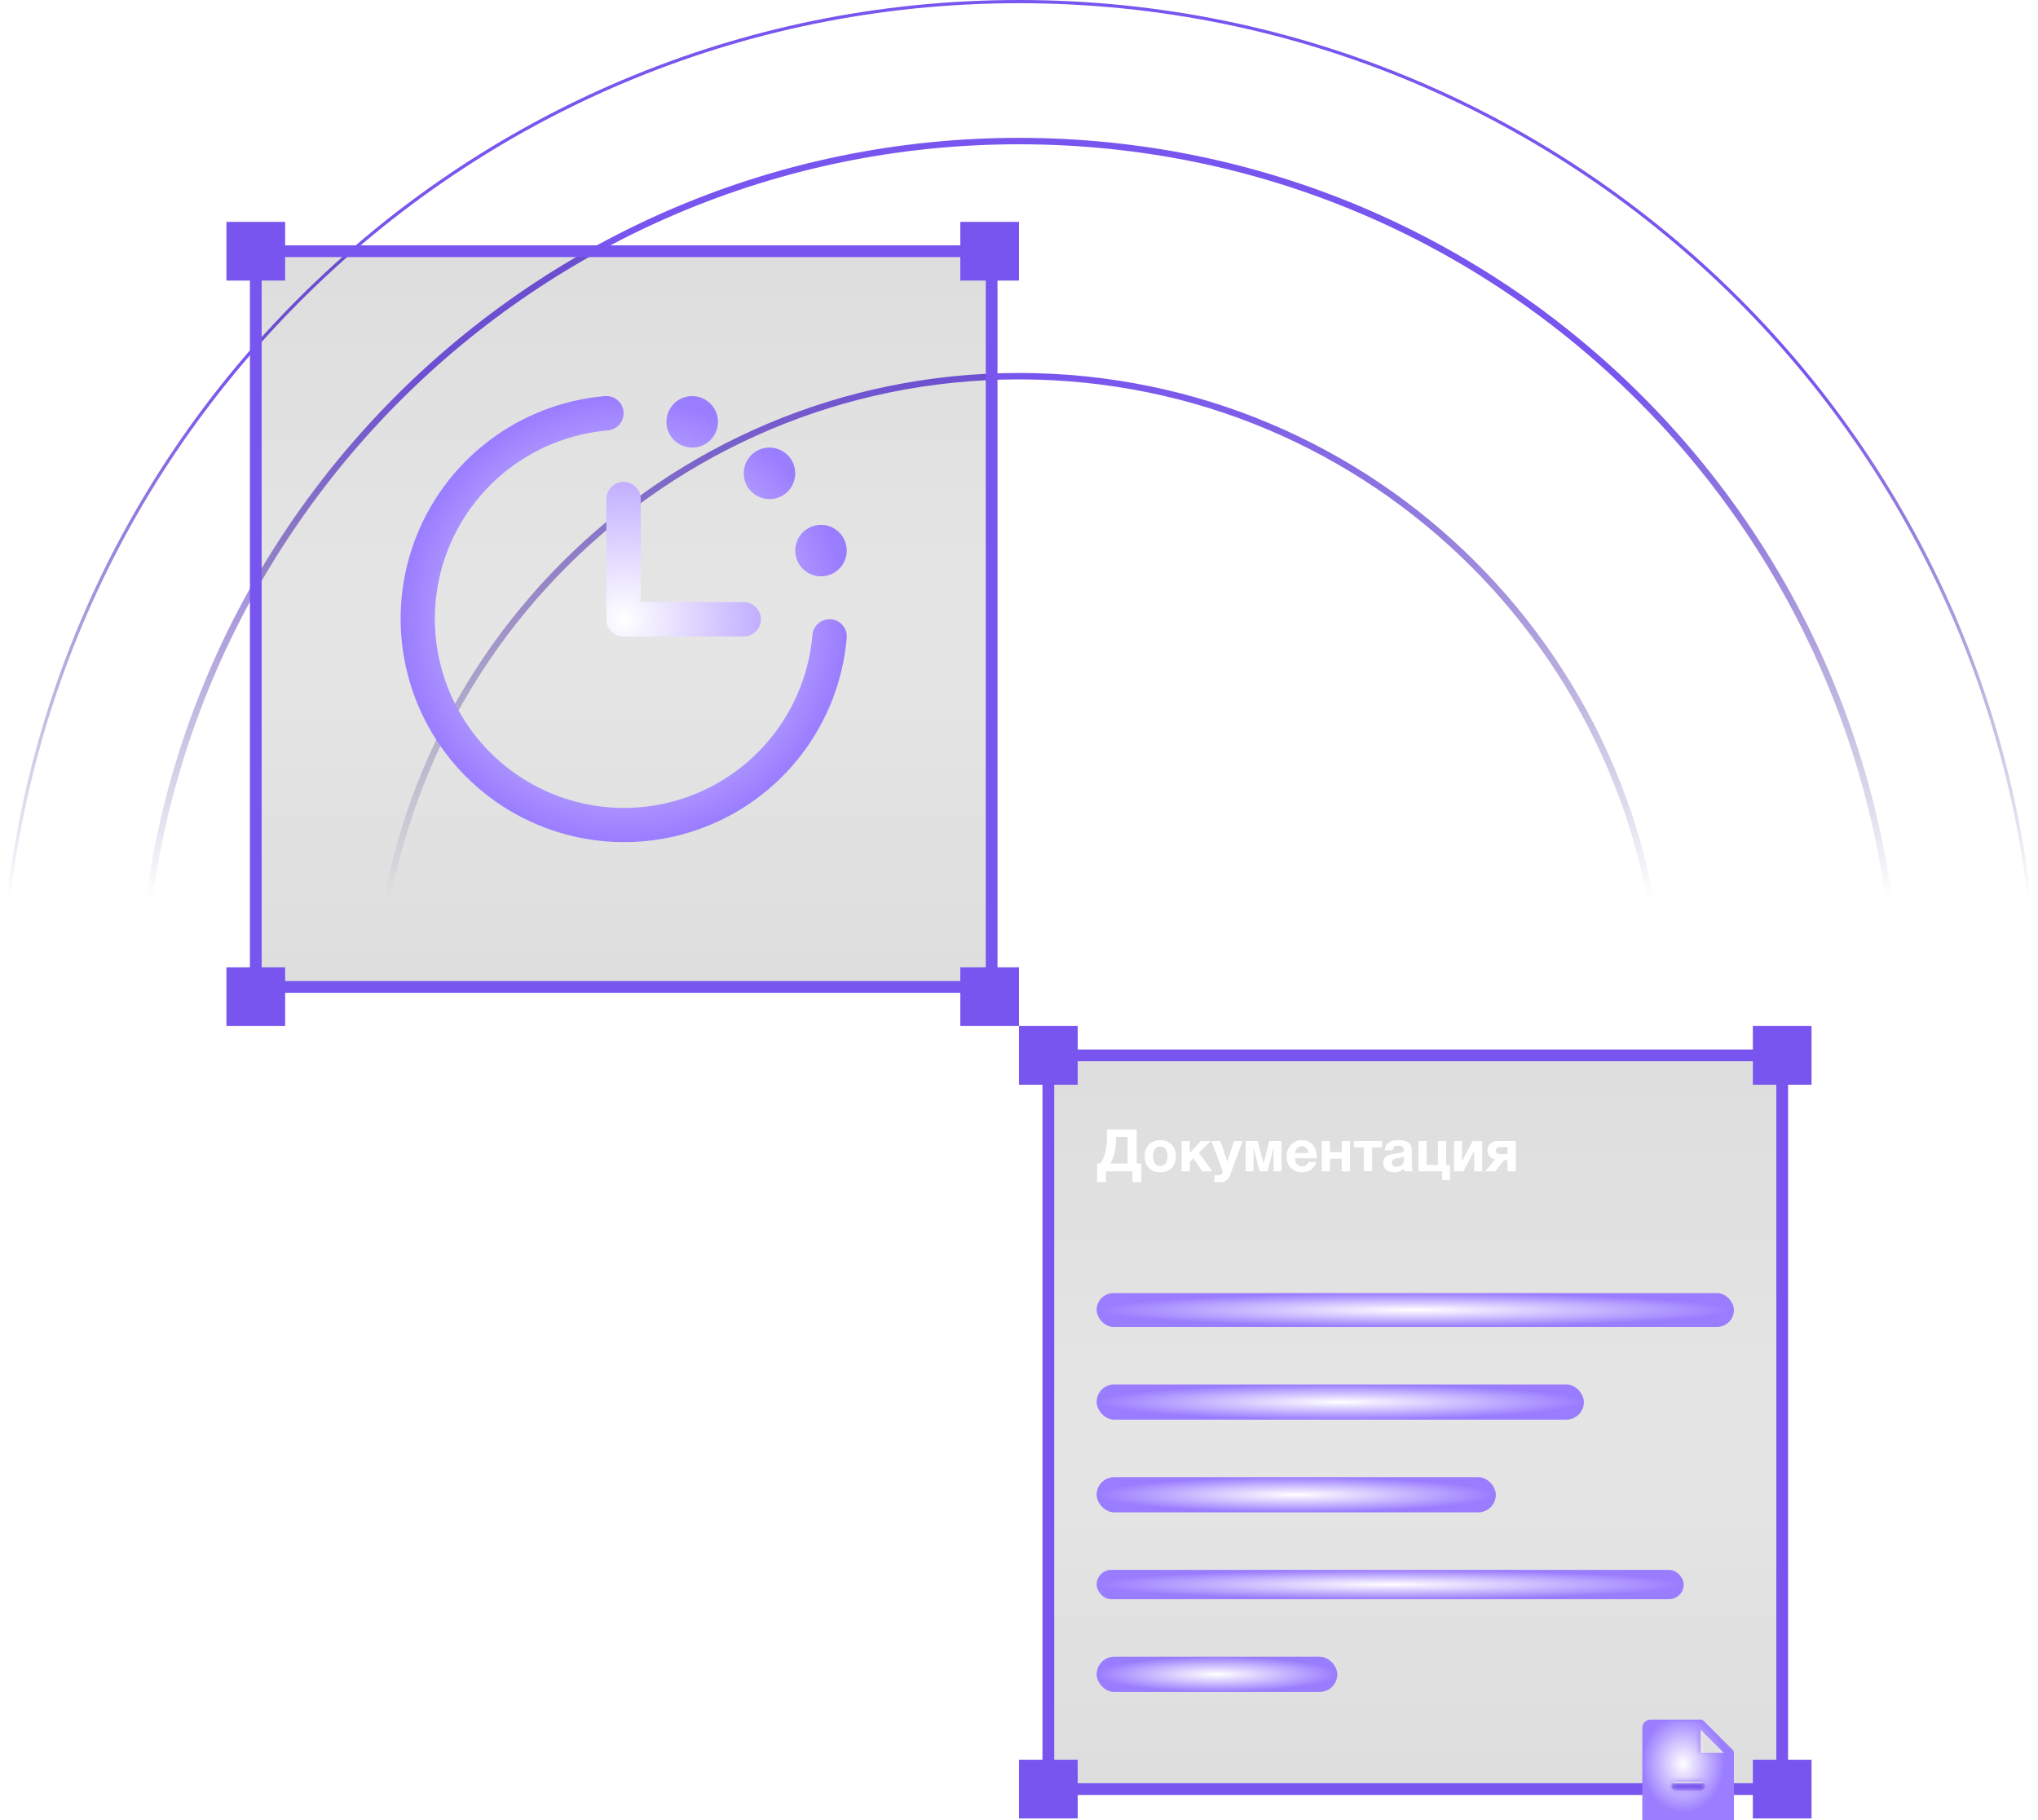 <?xml version="1.0" encoding="UTF-8"?> <svg xmlns="http://www.w3.org/2000/svg" width="450" height="402" viewBox="0 0 450 402" fill="none"><g clip-path="url(#clip0_834_607)"><path d="M225 0.354C349.069 0.354 449.646 100.931 449.646 225C449.646 349.069 349.069 449.646 225 449.646C100.931 449.646 0.354 349.069 0.354 225C0.354 100.931 100.931 0.354 225 0.354ZM418.492 225C418.492 331.863 331.863 418.492 225 418.492C118.137 418.492 31.508 331.863 31.508 225C31.508 118.137 118.137 31.508 225 31.508C331.863 31.508 418.492 118.137 418.492 225ZM366.569 225C366.569 303.187 303.187 366.569 225 366.569C146.813 366.569 83.431 303.187 83.431 225C83.431 146.813 146.813 83.431 225 83.431C303.187 83.431 366.569 146.813 366.569 225ZM367.277 225C367.277 146.423 303.577 82.723 225 82.723C146.423 82.723 82.723 146.423 82.723 225C82.723 303.577 146.423 367.277 225 367.277C303.577 367.277 367.277 303.577 367.277 225ZM419.2 225C419.2 117.746 332.254 30.8 225 30.8C117.746 30.8 30.8 117.746 30.8 225C30.8 332.254 117.746 419.2 225 419.2C332.254 419.2 419.2 332.254 419.2 225Z" stroke="url(#paint0_linear_834_607)" stroke-width="0.708"></path><g data-figma-bg-blur-radius="52.6144"><rect x="56.481" y="55.481" width="162.475" height="162.481" fill="url(#paint1_linear_834_607)"></rect><rect x="56.481" y="55.481" width="162.475" height="162.481" stroke="#7855EE" stroke-width="2.593"></rect><path data-figma-bg-blur-radius="15070.2" d="M186.966 140.866C186.16 150.231 182.697 159.17 176.983 166.633C171.27 174.096 163.544 179.772 154.714 182.993C145.884 186.214 136.318 186.846 127.141 184.815C117.964 182.784 109.558 178.175 102.912 171.529C96.266 164.883 91.657 156.477 89.626 147.3C87.595 138.123 88.227 128.557 91.448 119.727C94.669 110.897 100.345 103.171 107.808 97.458C115.271 91.744 124.21 88.281 133.575 87.475C134.073 87.434 134.574 87.492 135.049 87.644C135.525 87.797 135.966 88.042 136.347 88.365C136.728 88.688 137.042 89.083 137.271 89.527C137.499 89.971 137.638 90.456 137.679 90.954C137.72 91.452 137.663 91.953 137.51 92.429C137.357 92.904 137.113 93.345 136.79 93.726C136.467 94.108 136.072 94.421 135.627 94.65C135.183 94.878 134.698 95.017 134.2 95.058C126.275 95.739 118.708 98.669 112.392 103.505C106.075 108.34 101.271 114.879 98.544 122.352C95.817 129.825 95.282 137.921 97.001 145.689C98.719 153.456 102.621 160.57 108.246 166.195C113.871 171.82 120.985 175.722 128.752 177.44C136.519 179.159 144.616 178.624 152.089 175.897C159.562 173.17 166.101 168.366 170.936 162.049C175.772 155.733 178.702 148.166 179.383 140.241C179.466 139.235 179.945 138.304 180.715 137.651C181.484 136.999 182.482 136.679 183.487 136.762C184.493 136.845 185.424 137.324 186.076 138.094C186.729 138.863 187.049 139.861 186.966 140.866ZM133.888 110.223V136.762C133.888 137.768 134.287 138.732 134.998 139.443C135.709 140.154 136.673 140.553 137.679 140.553H164.218C165.223 140.553 166.188 140.154 166.899 139.443C167.61 138.732 168.009 137.768 168.009 136.762C168.009 135.757 167.61 134.792 166.899 134.081C166.188 133.37 165.223 132.971 164.218 132.971H141.47V110.223C141.47 109.218 141.071 108.253 140.36 107.542C139.649 106.831 138.684 106.432 137.679 106.432C136.673 106.432 135.709 106.831 134.998 107.542C134.287 108.253 133.888 109.218 133.888 110.223ZM152.844 98.849C153.969 98.849 155.068 98.516 156.004 97.891C156.939 97.266 157.668 96.378 158.098 95.339C158.528 94.299 158.641 93.156 158.422 92.053C158.202 90.95 157.661 89.936 156.865 89.141C156.07 88.346 155.057 87.804 153.953 87.585C152.85 87.365 151.707 87.478 150.668 87.908C149.629 88.339 148.74 89.068 148.116 90.003C147.491 90.938 147.157 92.038 147.157 93.162C147.157 94.671 147.756 96.117 148.823 97.184C149.889 98.25 151.336 98.849 152.844 98.849ZM169.905 110.223C171.03 110.223 172.129 109.89 173.064 109.265C174 108.64 174.728 107.752 175.159 106.712C175.589 105.673 175.702 104.53 175.482 103.427C175.263 102.324 174.721 101.31 173.926 100.515C173.131 99.72 172.117 99.178 171.014 98.959C169.911 98.739 168.768 98.852 167.729 99.282C166.689 99.713 165.801 100.441 165.176 101.377C164.551 102.312 164.218 103.411 164.218 104.536C164.218 106.044 164.817 107.491 165.884 108.557C166.95 109.624 168.397 110.223 169.905 110.223ZM181.279 127.284C182.403 127.284 183.503 126.95 184.438 126.325C185.373 125.701 186.102 124.812 186.533 123.773C186.963 122.734 187.076 121.591 186.856 120.488C186.637 119.384 186.095 118.371 185.3 117.576C184.505 116.78 183.491 116.239 182.388 116.019C181.285 115.8 180.142 115.913 179.102 116.343C178.063 116.773 177.175 117.502 176.55 118.437C175.925 119.373 175.592 120.472 175.592 121.597C175.592 123.105 176.191 124.552 177.257 125.618C178.324 126.685 179.77 127.284 181.279 127.284Z" fill="url(#paint2_radial_834_607)"></path></g><rect x="212.037" y="49" width="12.963" height="12.963" fill="#7855EE"></rect><rect x="212.037" y="213.63" width="12.963" height="12.963" fill="#7855EE"></rect><rect x="50" y="213.63" width="12.963" height="12.963" fill="#7855EE"></rect><rect x="50" y="49" width="12.963" height="12.963" fill="#7855EE"></rect><g data-figma-bg-blur-radius="24.1836"><rect x="231.481" y="233.074" width="162.037" height="162.037" fill="url(#paint3_linear_834_607)"></rect><rect x="231.481" y="233.074" width="162.037" height="162.037" stroke="#7855EE" stroke-width="2.593"></rect><path d="M252.017 261.059H250.06V258.686H244.201V261.059H242.243V256.962H242.943C243.47 256.254 243.846 255.411 244.071 254.435C244.304 253.449 244.421 252.257 244.421 250.857V249.457H250.993V256.962H252.017V261.059ZM248.971 256.962V251.103H246.43V251.259C246.43 253.566 246.02 255.467 245.199 256.962H248.971ZM259.644 255.342C259.644 256.414 259.328 257.273 258.697 257.922C258.075 258.57 257.241 258.894 256.195 258.894C255.15 258.894 254.311 258.57 253.681 257.922C253.05 257.273 252.734 256.414 252.734 255.342C252.734 254.279 253.054 253.423 253.694 252.775C254.333 252.127 255.176 251.803 256.221 251.803C257.25 251.803 258.075 252.127 258.697 252.775C259.328 253.423 259.644 254.279 259.644 255.342ZM257.803 255.329C257.803 254.664 257.656 254.145 257.362 253.773C257.077 253.393 256.679 253.203 256.169 253.203C255.677 253.203 255.288 253.393 255.003 253.773C254.718 254.154 254.575 254.677 254.575 255.342C254.575 256.025 254.718 256.556 255.003 256.936C255.288 257.317 255.686 257.507 256.195 257.507C256.705 257.507 257.098 257.317 257.375 256.936C257.66 256.548 257.803 256.012 257.803 255.329ZM267.685 258.686H265.455L263.524 255.809L262.707 256.638V258.686H260.905V251.998H262.707V254.642L265.157 251.998H267.322L264.729 254.59L267.685 258.686ZM274.377 251.998L271.914 258.66C271.793 258.998 271.702 259.231 271.641 259.36C271.59 259.499 271.503 259.689 271.382 259.931C271.27 260.173 271.162 260.341 271.058 260.436C270.963 260.531 270.829 260.639 270.656 260.76C270.492 260.881 270.302 260.964 270.086 261.007C269.878 261.05 269.636 261.072 269.36 261.072C269.135 261.072 268.725 261.067 268.128 261.059V259.542H269.023C269.325 259.542 269.554 259.464 269.71 259.309C269.874 259.153 269.956 258.933 269.956 258.648C269.956 258.578 269.939 258.492 269.904 258.388L267.48 251.998H269.464L270.993 256.548L272.471 251.998H274.377ZM282.952 258.686H281.215V253.605H281.176L279.867 258.686H278.13L276.821 253.605H276.782V258.686H275.045V251.998H277.715L278.973 256.859H279.025L280.282 251.998H282.952V258.686ZM290.661 256.612C290.454 257.33 290.069 257.887 289.507 258.285C288.954 258.682 288.293 258.881 287.524 258.881C286.496 258.881 285.666 258.561 285.035 257.922C284.413 257.282 284.102 256.435 284.102 255.381C284.102 254.344 284.417 253.488 285.048 252.814C285.679 252.14 286.483 251.803 287.459 251.803C288.47 251.803 289.274 252.149 289.87 252.84C290.467 253.523 290.765 254.452 290.765 255.627V255.809H285.968C285.977 256.388 286.115 256.828 286.383 257.131C286.66 257.433 287.044 257.585 287.537 257.585C288.185 257.585 288.639 257.26 288.898 256.612H290.661ZM288.898 254.642C288.855 254.201 288.712 253.843 288.47 253.566C288.228 253.281 287.891 253.138 287.459 253.138C287.053 253.138 286.716 253.272 286.448 253.54C286.18 253.808 286.02 254.175 285.968 254.642H288.898ZM298.079 258.686H296.251V255.873H293.671V258.686H291.844V251.998H293.671V254.422H296.251V251.998H298.079V258.686ZM305.167 253.41H302.963V258.686H301.135V253.41H298.931V251.998H305.167V253.41ZM311.978 258.686H310.111C310.05 258.514 310.007 258.298 309.981 258.038C309.42 258.6 308.698 258.881 307.816 258.881C307.073 258.881 306.49 258.704 306.066 258.349C305.643 257.986 305.431 257.489 305.431 256.859C305.431 256.573 305.466 256.323 305.535 256.107C305.613 255.891 305.734 255.709 305.898 255.562C306.071 255.415 306.231 255.294 306.378 255.199C306.533 255.104 306.745 255.027 307.013 254.966C307.281 254.906 307.497 254.862 307.661 254.836C307.825 254.802 308.054 254.767 308.348 254.733C308.996 254.646 309.428 254.556 309.644 254.46C309.869 254.365 309.981 254.188 309.981 253.929C309.981 253.333 309.579 253.035 308.776 253.035C308.352 253.035 308.041 253.112 307.842 253.268C307.644 253.415 307.514 253.678 307.453 254.059H305.729C305.833 252.555 306.866 251.803 308.828 251.803C310.772 251.803 311.744 252.529 311.744 253.981V256.872C311.744 257.719 311.822 258.323 311.978 258.686ZM309.968 255.433C309.752 255.562 309.32 255.679 308.672 255.783C308.128 255.869 307.773 255.977 307.609 256.107C307.419 256.271 307.324 256.496 307.324 256.781C307.324 257.057 307.41 257.278 307.583 257.442C307.765 257.598 308.015 257.675 308.335 257.675C308.828 257.675 309.221 257.546 309.515 257.286C309.817 257.019 309.968 256.651 309.968 256.185V255.433ZM320.16 260.657H318.436V258.686H313.186V251.998H315.014V257.273H317.49V251.998H319.317V257.273H320.16V260.657ZM327.271 258.686H325.508V254.162L323.123 258.686H321.036V251.998H322.798V256.522L325.184 251.998H327.271V258.686ZM334.696 258.686H332.868V256.21H332.09L330.171 258.686H327.916L330.133 256.055C329.64 255.977 329.234 255.757 328.914 255.394C328.594 255.022 328.434 254.569 328.434 254.033C328.434 253.445 328.642 252.961 329.057 252.581C329.471 252.192 330.003 251.998 330.651 251.998H334.696V258.686ZM332.868 254.888V253.32H331.403C330.997 253.32 330.712 253.385 330.547 253.514C330.383 253.635 330.301 253.83 330.301 254.098C330.301 254.374 330.379 254.577 330.534 254.707C330.699 254.828 330.988 254.888 331.403 254.888H332.868Z" fill="white"></path><g filter="url(#filter3_d_834_607)" data-figma-bg-blur-radius="4892.54"><mask id="path-10-inside-1_834_607" fill="white"><path d="M382.591 250.438L376.154 244.001C376.069 243.916 375.968 243.848 375.856 243.802C375.744 243.756 375.625 243.732 375.504 243.732H364.469C363.981 243.732 363.514 243.926 363.169 244.271C362.824 244.616 362.63 245.083 362.63 245.571V265.802C362.63 266.289 362.824 266.757 363.169 267.102C363.514 267.447 363.981 267.641 364.469 267.641H381.021C381.509 267.641 381.977 267.447 382.322 267.102C382.667 266.757 382.86 266.289 382.86 265.802V251.089C382.86 250.968 382.837 250.848 382.791 250.737C382.744 250.625 382.677 250.523 382.591 250.438ZM375.504 259.365H369.987C369.743 259.365 369.509 259.268 369.336 259.095C369.164 258.923 369.067 258.689 369.067 258.445C369.067 258.201 369.164 257.967 369.336 257.795C369.509 257.622 369.743 257.525 369.987 257.525H375.504C375.748 257.525 375.982 257.622 376.154 257.795C376.327 257.967 376.423 258.201 376.423 258.445C376.423 258.689 376.327 258.923 376.154 259.095C375.982 259.268 375.748 259.365 375.504 259.365ZM375.504 251.089V245.952L380.641 251.089H375.504Z"></path></mask><path d="M382.591 250.438L376.154 244.001C376.069 243.916 375.968 243.848 375.856 243.802C375.744 243.756 375.625 243.732 375.504 243.732H364.469C363.981 243.732 363.514 243.926 363.169 244.271C362.824 244.616 362.63 245.083 362.63 245.571V265.802C362.63 266.289 362.824 266.757 363.169 267.102C363.514 267.447 363.981 267.641 364.469 267.641H381.021C381.509 267.641 381.977 267.447 382.322 267.102C382.667 266.757 382.86 266.289 382.86 265.802V251.089C382.86 250.968 382.837 250.848 382.791 250.737C382.744 250.625 382.677 250.523 382.591 250.438ZM375.504 259.365H369.987C369.743 259.365 369.509 259.268 369.336 259.095C369.164 258.923 369.067 258.689 369.067 258.445C369.067 258.201 369.164 257.967 369.336 257.795C369.509 257.622 369.743 257.525 369.987 257.525H375.504C375.748 257.525 375.982 257.622 376.154 257.795C376.327 257.967 376.423 258.201 376.423 258.445C376.423 258.689 376.327 258.923 376.154 259.095C375.982 259.268 375.748 259.365 375.504 259.365ZM375.504 251.089V245.952L380.641 251.089H375.504Z" fill="#9A7CFF"></path><path d="M382.591 250.438L433.951 199.136L433.936 199.122L433.922 199.107L382.591 250.438ZM376.154 244.001L427.485 192.67L427.471 192.656L427.457 192.642L376.154 244.001ZM375.504 243.732V316.325H375.532L375.561 316.325L375.504 243.732ZM364.469 243.732L364.469 171.139L364.469 243.732ZM362.63 245.571H290.037H362.63ZM362.63 265.802L290.037 265.802L362.63 265.802ZM382.86 251.089L310.268 251.031L310.268 251.06V251.089H382.86ZM375.504 251.089H302.911V323.681H375.504V251.089ZM375.504 245.952L426.835 194.621L302.911 70.698V245.952H375.504ZM380.641 251.089V323.681H555.895L431.972 199.758L380.641 251.089ZM382.591 250.438L433.922 199.107L427.485 192.67L376.154 244.001L324.824 295.332L331.261 301.769L382.591 250.438ZM376.154 244.001L427.457 192.642C420.625 185.817 412.515 180.406 403.591 176.716L375.856 243.802L348.121 310.887C339.42 307.29 331.513 302.014 324.852 295.36L376.154 244.001ZM375.856 243.802L403.591 176.716C394.667 173.027 385.103 171.132 375.447 171.139L375.504 243.732L375.561 316.325C366.146 316.332 356.822 314.484 348.121 310.887L375.856 243.802ZM375.504 243.732V171.139H364.469V243.732V316.325H375.504V243.732ZM364.469 243.732L364.469 171.139C344.729 171.139 325.797 178.981 311.838 192.94L363.169 244.271L414.499 295.601C401.231 308.87 383.234 316.325 364.469 316.325L364.469 243.732ZM363.169 244.271L311.838 192.94C297.879 206.899 290.037 225.831 290.037 245.571L362.63 245.571L435.223 245.571C435.223 264.336 427.768 282.333 414.499 295.601L363.169 244.271ZM362.63 245.571H290.037V265.802H362.63H435.223V245.571H362.63ZM362.63 265.802L290.037 265.802C290.037 285.542 297.879 304.474 311.838 318.433L363.169 267.102L414.499 215.771C427.768 229.04 435.223 247.037 435.223 265.802L362.63 265.802ZM363.169 267.102L311.838 318.433C325.797 332.391 344.729 340.233 364.469 340.233V267.641V195.048C383.234 195.048 401.231 202.502 414.499 215.771L363.169 267.102ZM364.469 267.641V340.233H381.021V267.641V195.048H364.469V267.641ZM381.021 267.641V340.233C400.762 340.233 419.694 332.391 433.652 318.433L382.322 267.102L330.991 215.771C344.26 202.502 362.256 195.048 381.021 195.048V267.641ZM382.322 267.102L433.652 318.433C447.611 304.474 455.453 285.542 455.453 265.802H382.86H310.268C310.268 247.037 317.722 229.04 330.991 215.771L382.322 267.102ZM382.86 265.802H455.453V251.089H382.86H310.268V265.802H382.86ZM382.86 251.089L455.453 251.146C455.461 241.489 453.566 231.926 449.876 223.002L382.791 250.737L315.705 278.471C312.108 269.771 310.26 260.446 310.268 251.031L382.86 251.089ZM382.791 250.737L449.876 223.002C446.187 214.078 440.775 205.968 433.951 199.136L382.591 250.438L331.232 301.74C324.578 295.079 319.302 287.172 315.705 278.471L382.791 250.737ZM375.504 259.365V186.772H369.987V259.365V331.957H375.504V259.365ZM369.987 259.365V186.772C388.995 186.772 407.226 194.323 420.667 207.765L369.336 259.095L318.006 310.426C331.792 324.212 350.49 331.957 369.987 331.957V259.365ZM369.336 259.095L420.667 207.765C434.108 221.206 441.66 239.436 441.66 258.445H369.067H296.474C296.474 277.942 304.219 296.64 318.006 310.426L369.336 259.095ZM369.067 258.445H441.66C441.66 277.454 434.108 295.684 420.667 309.126L369.336 257.795L318.006 206.464C304.219 220.25 296.474 238.948 296.474 258.445H369.067ZM369.336 257.795L420.667 309.126C407.226 322.567 388.995 330.118 369.987 330.118V257.525V184.933C350.49 184.933 331.792 192.678 318.006 206.464L369.336 257.795ZM369.987 257.525V330.118H375.504V257.525V184.933H369.987V257.525ZM375.504 257.525V330.118C356.495 330.118 338.265 322.567 324.823 309.126L376.154 257.795L427.485 206.464C413.698 192.678 395 184.933 375.504 184.933V257.525ZM376.154 257.795L324.823 309.126C311.382 295.684 303.831 277.454 303.831 258.445H376.423H449.016C449.016 238.949 441.271 220.25 427.485 206.464L376.154 257.795ZM376.423 258.445H303.831C303.831 239.436 311.382 221.206 324.823 207.765L376.154 259.095L427.485 310.426C441.271 296.64 449.016 277.941 449.016 258.445H376.423ZM376.154 259.095L324.823 207.765C338.265 194.323 356.495 186.772 375.504 186.772V259.365V331.957C395 331.957 413.698 324.212 427.485 310.426L376.154 259.095ZM375.504 251.089H448.096V245.952H375.504H302.911V251.089H375.504ZM375.504 245.952L324.173 297.282L329.31 302.419L380.641 251.089L431.972 199.758L426.835 194.621L375.504 245.952ZM380.641 251.089V178.496H375.504V251.089V323.681H380.641V251.089Z" fill="url(#paint4_radial_834_607)" style="mix-blend-mode:plus-lighter" mask="url(#path-10-inside-1_834_607)"></path></g><rect data-figma-bg-blur-radius="2981.23" x="242.139" y="285.572" width="140.721" height="7.471" rx="3.736" fill="url(#paint5_radial_834_607)"></rect><rect data-figma-bg-blur-radius="2981.23" x="242.139" y="305.745" width="107.593" height="7.778" rx="3.889" fill="url(#paint6_radial_834_607)"></rect><rect data-figma-bg-blur-radius="2981.23" x="242.139" y="326.224" width="88.148" height="7.778" rx="3.889" fill="url(#paint7_radial_834_607)"></rect><rect data-figma-bg-blur-radius="2981.23" x="242.139" y="346.703" width="129.63" height="6.481" rx="3.241" fill="url(#paint8_radial_834_607)"></rect><rect data-figma-bg-blur-radius="2981.23" x="242.139" y="365.886" width="53.148" height="7.778" rx="3.889" fill="url(#paint9_radial_834_607)"></rect></g><rect x="225" y="226.593" width="12.963" height="12.963" fill="#7855EE"></rect><rect x="387.037" y="226.593" width="12.963" height="12.963" fill="#7855EE"></rect><rect x="225" y="388.63" width="12.963" height="12.963" fill="#7855EE"></rect><rect x="387.037" y="388.63" width="12.963" height="12.963" fill="#7855EE"></rect></g><defs><clipPath id="bgblur_1_834_607_clip_path" transform="translate(-2.571 -1.571)"><rect x="56.481" y="55.481" width="162.475" height="162.481"></rect></clipPath><clipPath id="bgblur_2_834_607_clip_path" transform="translate(14981.8 14982.8)"><path d="M186.966 140.866C186.16 150.231 182.697 159.17 176.983 166.633C171.27 174.096 163.544 179.772 154.714 182.993C145.884 186.214 136.318 186.846 127.141 184.815C117.964 182.784 109.558 178.175 102.912 171.529C96.266 164.883 91.657 156.477 89.626 147.3C87.595 138.123 88.227 128.557 91.448 119.727C94.669 110.897 100.345 103.171 107.808 97.458C115.271 91.744 124.21 88.281 133.575 87.475C134.073 87.434 134.574 87.492 135.049 87.644C135.525 87.797 135.966 88.042 136.347 88.365C136.728 88.688 137.042 89.083 137.271 89.527C137.499 89.971 137.638 90.456 137.679 90.954C137.72 91.452 137.663 91.953 137.51 92.429C137.357 92.904 137.113 93.345 136.79 93.726C136.467 94.108 136.072 94.421 135.627 94.65C135.183 94.878 134.698 95.017 134.2 95.058C126.275 95.739 118.708 98.669 112.392 103.505C106.075 108.34 101.271 114.879 98.544 122.352C95.817 129.825 95.282 137.921 97.001 145.689C98.719 153.456 102.621 160.57 108.246 166.195C113.871 171.82 120.985 175.722 128.752 177.44C136.519 179.159 144.616 178.624 152.089 175.897C159.562 173.17 166.101 168.366 170.936 162.049C175.772 155.733 178.702 148.166 179.383 140.241C179.466 139.235 179.945 138.304 180.715 137.651C181.484 136.999 182.482 136.679 183.487 136.762C184.493 136.845 185.424 137.324 186.076 138.094C186.729 138.863 187.049 139.861 186.966 140.866ZM133.888 110.223V136.762C133.888 137.768 134.287 138.732 134.998 139.443C135.709 140.154 136.673 140.553 137.679 140.553H164.218C165.223 140.553 166.188 140.154 166.899 139.443C167.61 138.732 168.009 137.768 168.009 136.762C168.009 135.757 167.61 134.792 166.899 134.081C166.188 133.37 165.223 132.971 164.218 132.971H141.47V110.223C141.47 109.218 141.071 108.253 140.36 107.542C139.649 106.831 138.684 106.432 137.679 106.432C136.673 106.432 135.709 106.831 134.998 107.542C134.287 108.253 133.888 109.218 133.888 110.223ZM152.844 98.849C153.969 98.849 155.068 98.516 156.004 97.891C156.939 97.266 157.668 96.378 158.098 95.339C158.528 94.299 158.641 93.156 158.422 92.053C158.202 90.95 157.661 89.936 156.865 89.141C156.07 88.346 155.057 87.804 153.953 87.585C152.85 87.365 151.707 87.478 150.668 87.908C149.629 88.339 148.74 89.068 148.116 90.003C147.491 90.938 147.157 92.038 147.157 93.162C147.157 94.671 147.756 96.117 148.823 97.184C149.889 98.25 151.336 98.849 152.844 98.849ZM169.905 110.223C171.03 110.223 172.129 109.89 173.064 109.265C174 108.64 174.728 107.752 175.159 106.712C175.589 105.673 175.702 104.53 175.482 103.427C175.263 102.324 174.721 101.31 173.926 100.515C173.131 99.72 172.117 99.178 171.014 98.959C169.911 98.739 168.768 98.852 167.729 99.282C166.689 99.713 165.801 100.441 165.176 101.377C164.551 102.312 164.218 103.411 164.218 104.536C164.218 106.044 164.817 107.491 165.884 108.557C166.95 109.624 168.397 110.223 169.905 110.223ZM181.279 127.284C182.403 127.284 183.503 126.95 184.438 126.325C185.373 125.701 186.102 124.812 186.533 123.773C186.963 122.734 187.076 121.591 186.856 120.488C186.637 119.384 186.095 118.371 185.3 117.576C184.505 116.78 183.491 116.239 182.388 116.019C181.285 115.8 180.142 115.913 179.102 116.343C178.063 116.773 177.175 117.502 176.55 118.437C175.925 119.373 175.592 120.472 175.592 121.597C175.592 123.105 176.191 124.552 177.257 125.618C178.324 126.685 179.77 127.284 181.279 127.284Z"></path></clipPath><clipPath id="bgblur_3_834_607_clip_path" transform="translate(-206.002 -207.594)"><rect x="231.481" y="233.074" width="162.037" height="162.037"></rect></clipPath><filter id="filter3_d_834_607" x="-4529.91" y="-4648.81" width="9805.32" height="9808.99" filterUnits="userSpaceOnUse" color-interpolation-filters="sRGB"><feFlood flood-opacity="0" result="BackgroundImageFix"></feFlood><feColorMatrix in="SourceAlpha" type="matrix" values="0 0 0 0 0 0 0 0 0 0 0 0 0 0 0 0 0 0 127 0" result="hardAlpha"></feColorMatrix><feOffset dy="136.03"></feOffset><feGaussianBlur stdDeviation="68.015"></feGaussianBlur><feComposite in2="hardAlpha" operator="out"></feComposite><feColorMatrix type="matrix" values="0 0 0 0 0.471 0 0 0 0 0.333 0 0 0 0 0.933 0 0 0 1 0"></feColorMatrix><feBlend mode="normal" in2="BackgroundImageFix" result="effect1_dropShadow_834_607"></feBlend><feBlend mode="normal" in="SourceGraphic" in2="effect1_dropShadow_834_607" result="shape"></feBlend></filter><clipPath id="bgblur_4_834_607_clip_path" transform="translate(4529.91 4648.81)"><path d="M382.591 250.438L376.154 244.001C376.069 243.916 375.968 243.848 375.856 243.802C375.744 243.756 375.625 243.732 375.504 243.732H364.469C363.981 243.732 363.514 243.926 363.169 244.271C362.824 244.616 362.63 245.083 362.63 245.571V265.802C362.63 266.289 362.824 266.757 363.169 267.102C363.514 267.447 363.981 267.641 364.469 267.641H381.021C381.509 267.641 381.977 267.447 382.322 267.102C382.667 266.757 382.86 266.289 382.86 265.802V251.089C382.86 250.968 382.837 250.848 382.791 250.737C382.744 250.625 382.677 250.523 382.591 250.438ZM375.504 259.365H369.987C369.743 259.365 369.509 259.268 369.336 259.095C369.164 258.923 369.067 258.689 369.067 258.445C369.067 258.201 369.164 257.967 369.336 257.795C369.509 257.622 369.743 257.525 369.987 257.525H375.504C375.748 257.525 375.982 257.622 376.154 257.795C376.327 257.967 376.423 258.201 376.423 258.445C376.423 258.689 376.327 258.923 376.154 259.095C375.982 259.268 375.748 259.365 375.504 259.365ZM375.504 251.089V245.952L380.641 251.089H375.504Z"></path></clipPath><clipPath id="bgblur_5_834_607_clip_path" transform="translate(2739.09 2695.66)"><rect x="242.139" y="285.572" width="140.721" height="7.471" rx="3.736"></rect></clipPath><clipPath id="bgblur_6_834_607_clip_path" transform="translate(2739.09 2675.48)"><rect x="242.139" y="305.745" width="107.593" height="7.778" rx="3.889"></rect></clipPath><clipPath id="bgblur_7_834_607_clip_path" transform="translate(2739.09 2655)"><rect x="242.139" y="326.224" width="88.148" height="7.778" rx="3.889"></rect></clipPath><clipPath id="bgblur_8_834_607_clip_path" transform="translate(2739.09 2634.52)"><rect x="242.139" y="346.703" width="129.63" height="6.481" rx="3.241"></rect></clipPath><clipPath id="bgblur_9_834_607_clip_path" transform="translate(2739.09 2615.34)"><rect x="242.139" y="365.886" width="53.148" height="7.778" rx="3.889"></rect></clipPath><linearGradient id="paint0_linear_834_607" x1="225" y1="83.077" x2="225" y2="198.318" gradientUnits="userSpaceOnUse"><stop stop-color="#7855EE"></stop><stop offset="1" stop-color="#453188" stop-opacity="0"></stop></linearGradient><linearGradient id="paint1_linear_834_607" x1="137.719" y1="54.185" x2="137.719" y2="219.258" gradientUnits="userSpaceOnUse"><stop stop-color="#1E1E1E" stop-opacity="0.15"></stop><stop offset="0.524" stop-color="#535353" stop-opacity="0.15"></stop><stop offset="1" stop-color="#1E1E1E" stop-opacity="0.15"></stop></linearGradient><radialGradient id="paint2_radial_834_607" cx="0" cy="0" r="1" gradientUnits="userSpaceOnUse" gradientTransform="translate(137.719 136.722) rotate(90) scale(49.259 49.259)"><stop stop-color="white"></stop><stop offset="1" stop-color="#9A7CFF"></stop></radialGradient><linearGradient id="paint3_linear_834_607" x1="312.5" y1="231.778" x2="312.5" y2="396.407" gradientUnits="userSpaceOnUse"><stop stop-color="#1E1E1E" stop-opacity="0.15"></stop><stop offset="0.524" stop-color="#535353" stop-opacity="0.15"></stop><stop offset="1" stop-color="#1E1E1E" stop-opacity="0.15"></stop></linearGradient><radialGradient id="paint4_radial_834_607" cx="0" cy="0" r="1" gradientTransform="matrix(-4.584 -9.384 7.94 -5.418 371.665 253.475)" gradientUnits="userSpaceOnUse"><stop stop-color="white"></stop><stop offset="1" stop-color="white" stop-opacity="0.01"></stop></radialGradient><radialGradient id="paint5_radial_834_607" cx="0" cy="0" r="1" gradientUnits="userSpaceOnUse" gradientTransform="translate(312.5 289.308) rotate(90) scale(3.736 70.361)"><stop stop-color="white"></stop><stop offset="1" stop-color="#9A7CFF"></stop></radialGradient><radialGradient id="paint6_radial_834_607" cx="0" cy="0" r="1" gradientUnits="userSpaceOnUse" gradientTransform="translate(295.936 309.634) rotate(90) scale(3.889 53.796)"><stop stop-color="white"></stop><stop offset="1" stop-color="#9A7CFF"></stop></radialGradient><radialGradient id="paint7_radial_834_607" cx="0" cy="0" r="1" gradientUnits="userSpaceOnUse" gradientTransform="translate(286.213 330.113) rotate(90) scale(3.889 44.074)"><stop stop-color="white"></stop><stop offset="1" stop-color="#9A7CFF"></stop></radialGradient><radialGradient id="paint8_radial_834_607" cx="0" cy="0" r="1" gradientUnits="userSpaceOnUse" gradientTransform="translate(306.954 349.944) rotate(90) scale(3.241 64.815)"><stop stop-color="white"></stop><stop offset="1" stop-color="#9A7CFF"></stop></radialGradient><radialGradient id="paint9_radial_834_607" cx="0" cy="0" r="1" gradientUnits="userSpaceOnUse" gradientTransform="translate(268.713 369.775) rotate(90) scale(3.889 26.574)"><stop stop-color="white"></stop><stop offset="1" stop-color="#9A7CFF"></stop></radialGradient><clipPath id="clip0_834_607"><rect width="450" height="402" fill="white"></rect></clipPath></defs></svg> 